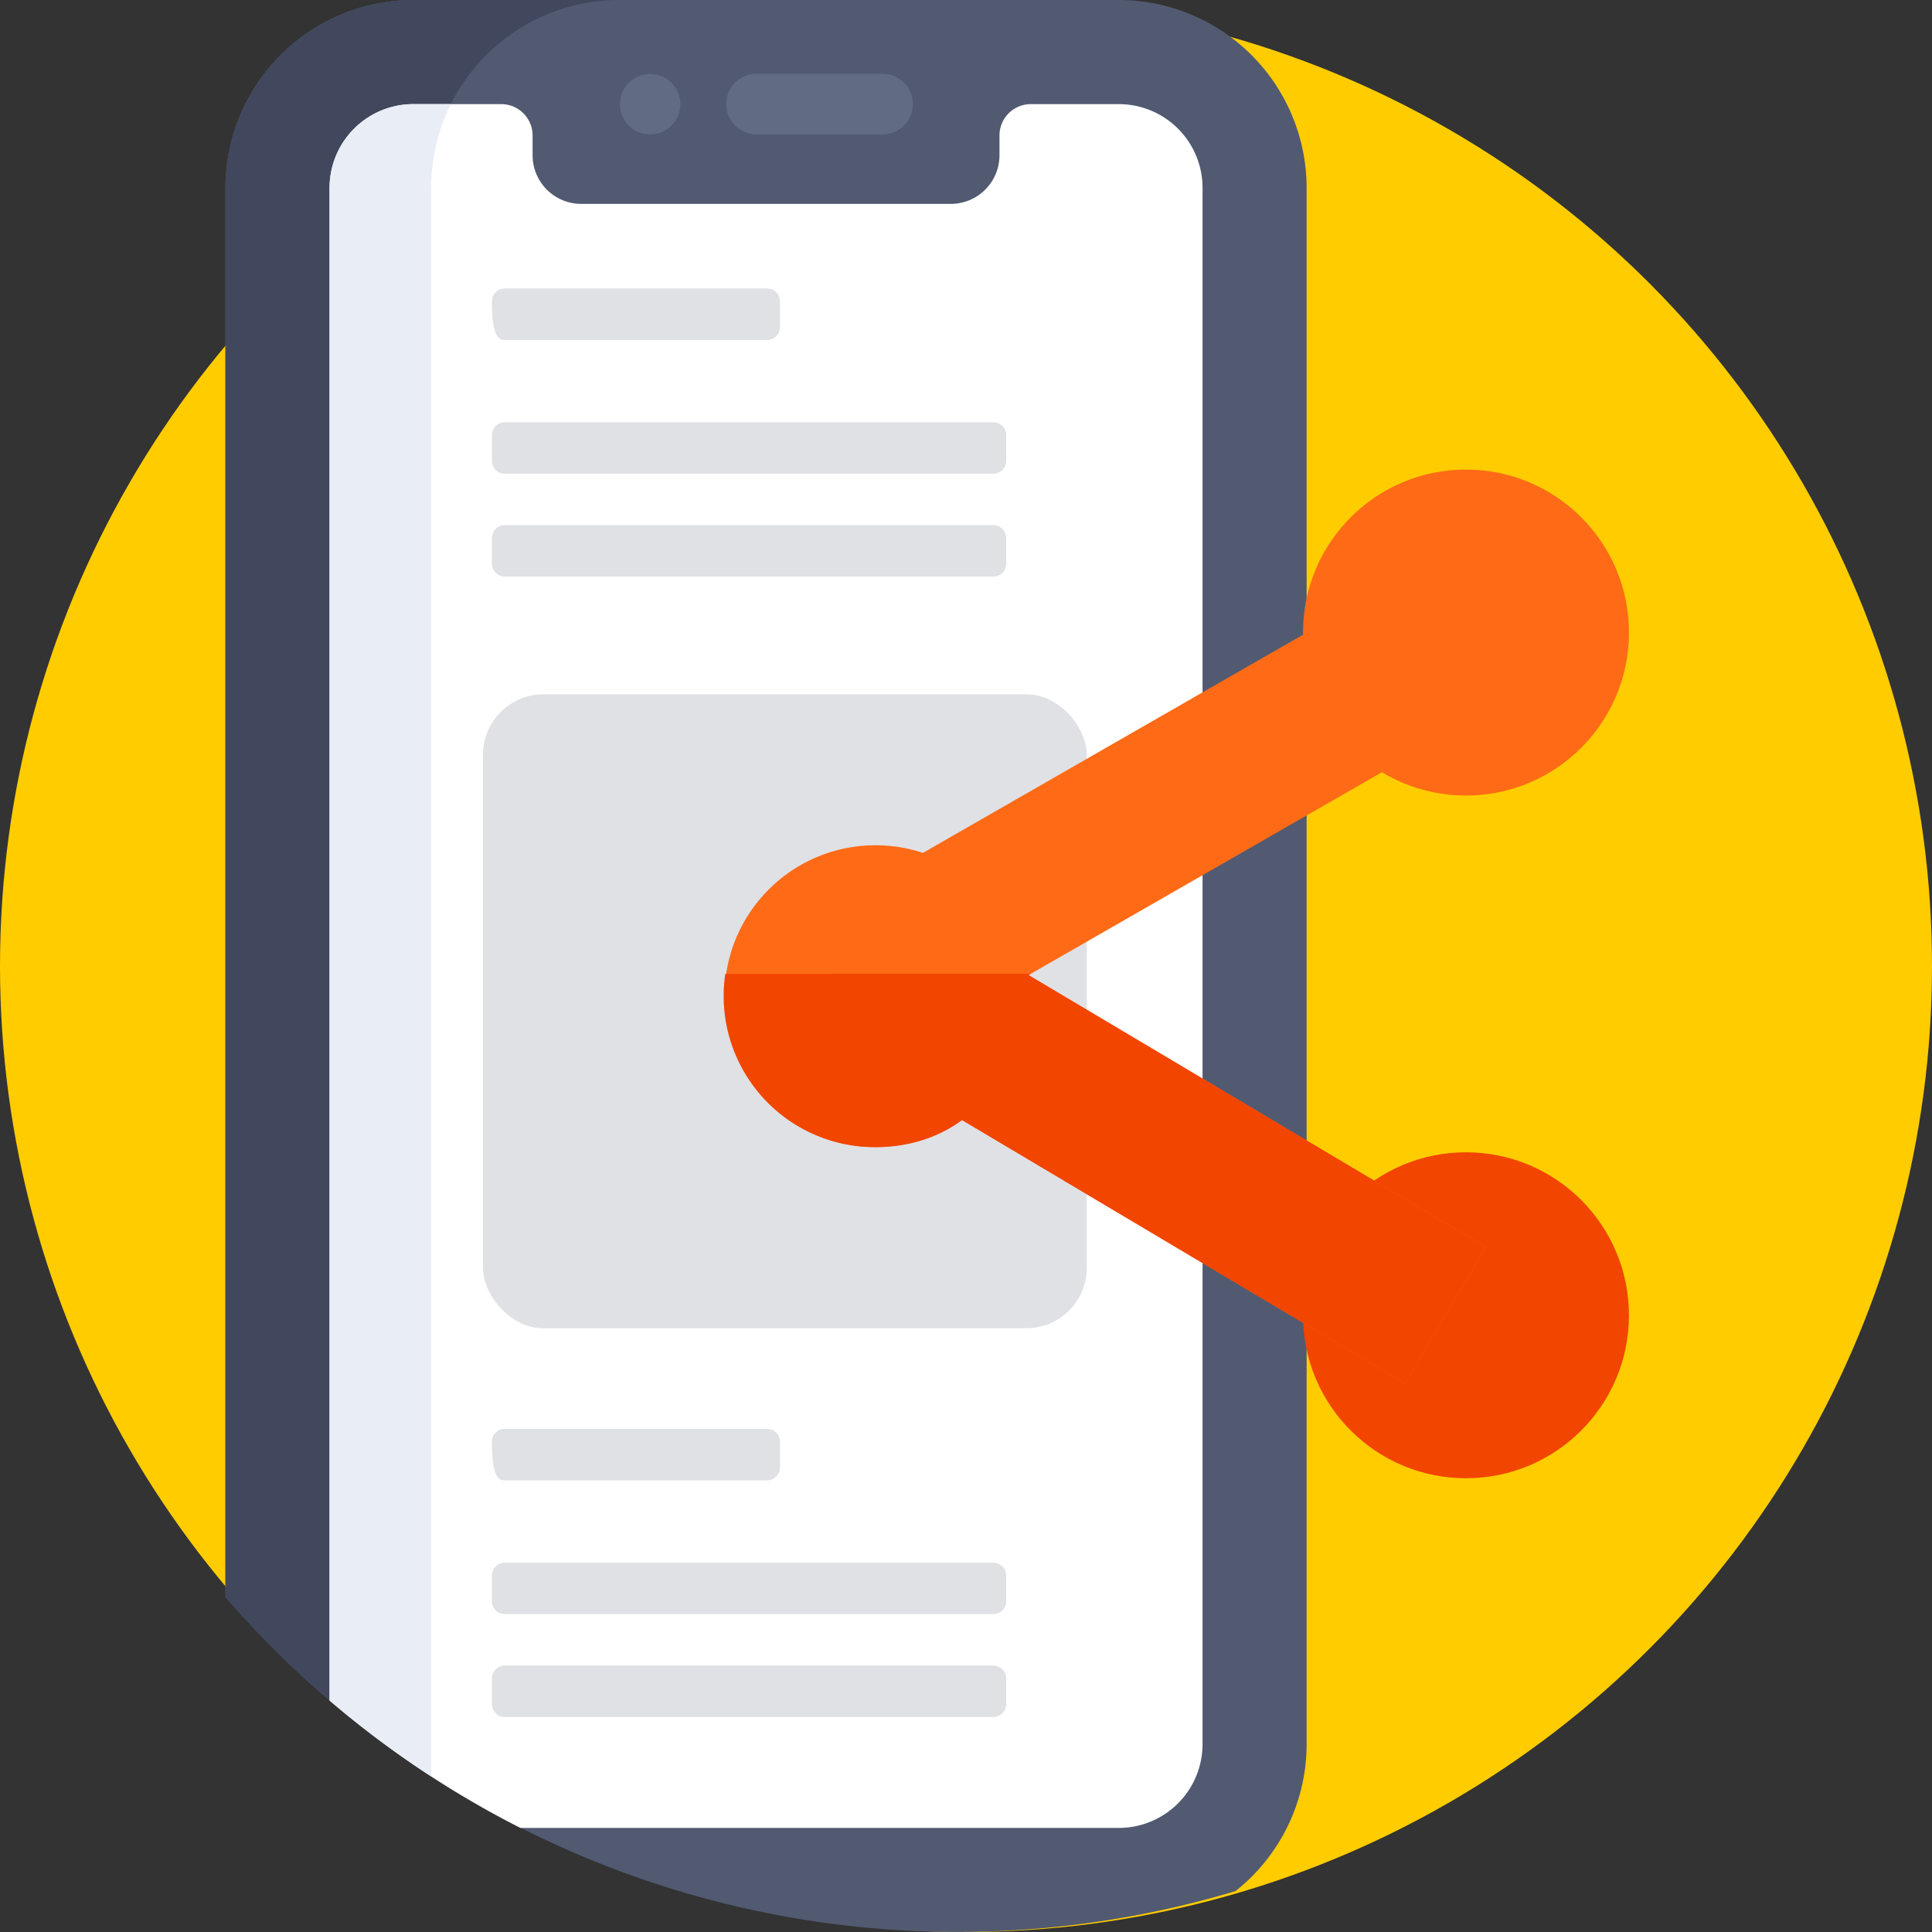 <svg xmlns="http://www.w3.org/2000/svg" width="64" height="64" viewBox="0 0 64 64">
  <rect x="0" y="0" width="64" height="64" fill="#333333" stroke="none"/>
  <g id="Group_4373" data-name="Group 4373" transform="translate(-1009 -2478)">
    <g id="Group_4052" data-name="Group 4052" transform="translate(981 2450)">
      <g id="Group_4051" data-name="Group 4051" transform="translate(-2441 -515)">
        <circle id="Ellipse_285" data-name="Ellipse 285" cx="32" cy="32" r="32" transform="translate(2469 543)" fill="#fc0"/>
        <path id="Path_6528" data-name="Path 6528" d="M97.971,57.776V6.224A6.231,6.231,0,0,0,91.747,0H68.379a6.231,6.231,0,0,0-6.224,6.224V52.9a32.035,32.035,0,0,0,33.46,9.745A6.215,6.215,0,0,0,97.971,57.776Z" transform="translate(2414.313 543)" fill="#515a71"/>
        <path id="Path_6529" data-name="Path 6529" d="M68.967,6.224A6.231,6.231,0,0,1,75.192,0H68.379a6.231,6.231,0,0,0-6.224,6.224V52.9a32.169,32.169,0,0,0,6.812,5.944Z" transform="translate(2414.313 543)" fill="#41485d"/>
        <path id="Path_6530" data-name="Path 6530" d="M200.056,21.563h-4.172a1,1,0,0,1,0-2.009h4.172a1,1,0,1,1,0,2.009Z" transform="translate(2298.179 525.89)" fill="#616b84"/>
        <path id="Path_6531" data-name="Path 6531" d="M167.672,21.556a1,1,0,1,1,1-1A1,1,0,0,1,167.672,21.556Z" transform="translate(2322.865 525.896)" fill="#616b84"/>
        <path id="Path_6532" data-name="Path 6532" d="M115.887,27.588h-2.912a1.039,1.039,0,0,0-1.039,1.038v.66a1.612,1.612,0,0,1-1.607,1.607H98.077a1.611,1.611,0,0,1-1.607-1.607v-.66a1.039,1.039,0,0,0-1.039-1.038H92.52a2.776,2.776,0,0,0-2.776,2.776V80.47a32.048,32.048,0,0,0,6.321,4.221h19.822a2.776,2.776,0,0,0,2.776-2.776V30.364A2.776,2.776,0,0,0,115.887,27.588Z" transform="translate(2390.173 518.861)" fill="#fff"/>
        <path id="Path_6533" data-name="Path 6533" d="M93.108,30.364a6.184,6.184,0,0,1,.656-2.776H92.52a2.776,2.776,0,0,0-2.776,2.776V80.47a31.512,31.512,0,0,0,3.364,2.511Z" transform="translate(2390.173 518.861)" fill="#e9edf5"/>
        <path id="Path_6703" data-name="Path 6703" d="M31.391,244.182h8.689a.426.426,0,0,0,.426-.426V242.9a.426.426,0,0,0-.426-.426H31.391a.426.426,0,0,0-.426.426C30.965,243.992,31.155,244.182,31.391,244.182Zm16.185,2.726H31.391a.426.426,0,0,0-.426.426v.852a.426.426,0,0,0,.426.426H47.575a.426.426,0,0,0,.426-.426v-.852A.426.426,0,0,0,47.575,246.908Zm0,3.407H31.391a.426.426,0,0,0-.426.426v.852a.426.426,0,0,0,.426.426H47.575a.426.426,0,0,0,.426-.426v-.852A.426.426,0,0,0,47.575,250.316Z" transform="translate(2454.331 347.858)" fill="#dfe1e5"/>
        <path id="Path_6704" data-name="Path 6704" d="M31.391,244.182h8.689a.426.426,0,0,0,.426-.426V242.9a.426.426,0,0,0-.426-.426H31.391a.426.426,0,0,0-.426.426C30.965,243.992,31.155,244.182,31.391,244.182Zm16.185,2.726H31.391a.426.426,0,0,0-.426.426v.852a.426.426,0,0,0,.426.426H47.575a.426.426,0,0,0,.426-.426v-.852A.426.426,0,0,0,47.575,246.908Zm0,3.407H31.391a.426.426,0,0,0-.426.426v.852a.426.426,0,0,0,.426.426H47.575a.426.426,0,0,0,.426-.426v-.852A.426.426,0,0,0,47.575,250.316Z" transform="translate(2454.331 310.081)" fill="#dfe1e5"/>
        <rect id="Rectangle_1918" data-name="Rectangle 1918" width="20" height="21" rx="2" transform="translate(2485 566)" fill="#dfe1e5"/>
        <circle id="Ellipse_289" data-name="Ellipse 289" cx="5" cy="5" r="5" transform="translate(2493 571)" fill="#fe6a16"/>
        <circle id="Ellipse_290" data-name="Ellipse 290" cx="5.399" cy="5.399" r="5.399" transform="translate(2512.163 558.555)" fill="#fe6a16"/>
        <circle id="Ellipse_291" data-name="Ellipse 291" cx="5.399" cy="5.399" r="5.399" transform="translate(2512.163 581.171)" fill="#f24500"/>
        <path id="Path_6606" data-name="Path 6606" d="M252.817,190.039,233.8,178.732l.035-4.535,19.7-11.308,2.615,4.555-15.8,9.07,15.153,9.011Z" transform="translate(2262.722 398.787)" fill="#fe6a16"/>
        <path id="Path_6607" data-name="Path 6607" d="M211.738,261.738c3.169,0,5.027-2.569,5.027-5.738h-10A5.005,5.005,0,0,0,211.738,261.738Z" transform="translate(2286.261 319.262)" fill="#f24500"/>
        <path id="Path_6608" data-name="Path 6608" d="M240.418,256h-6.6l-.017,2.257,19.017,11.308,2.684-4.515-15.153-9.011Z" transform="translate(2262.722 319.262)" fill="#f24500"/>
      </g>
    </g>
  </g>
</svg>
